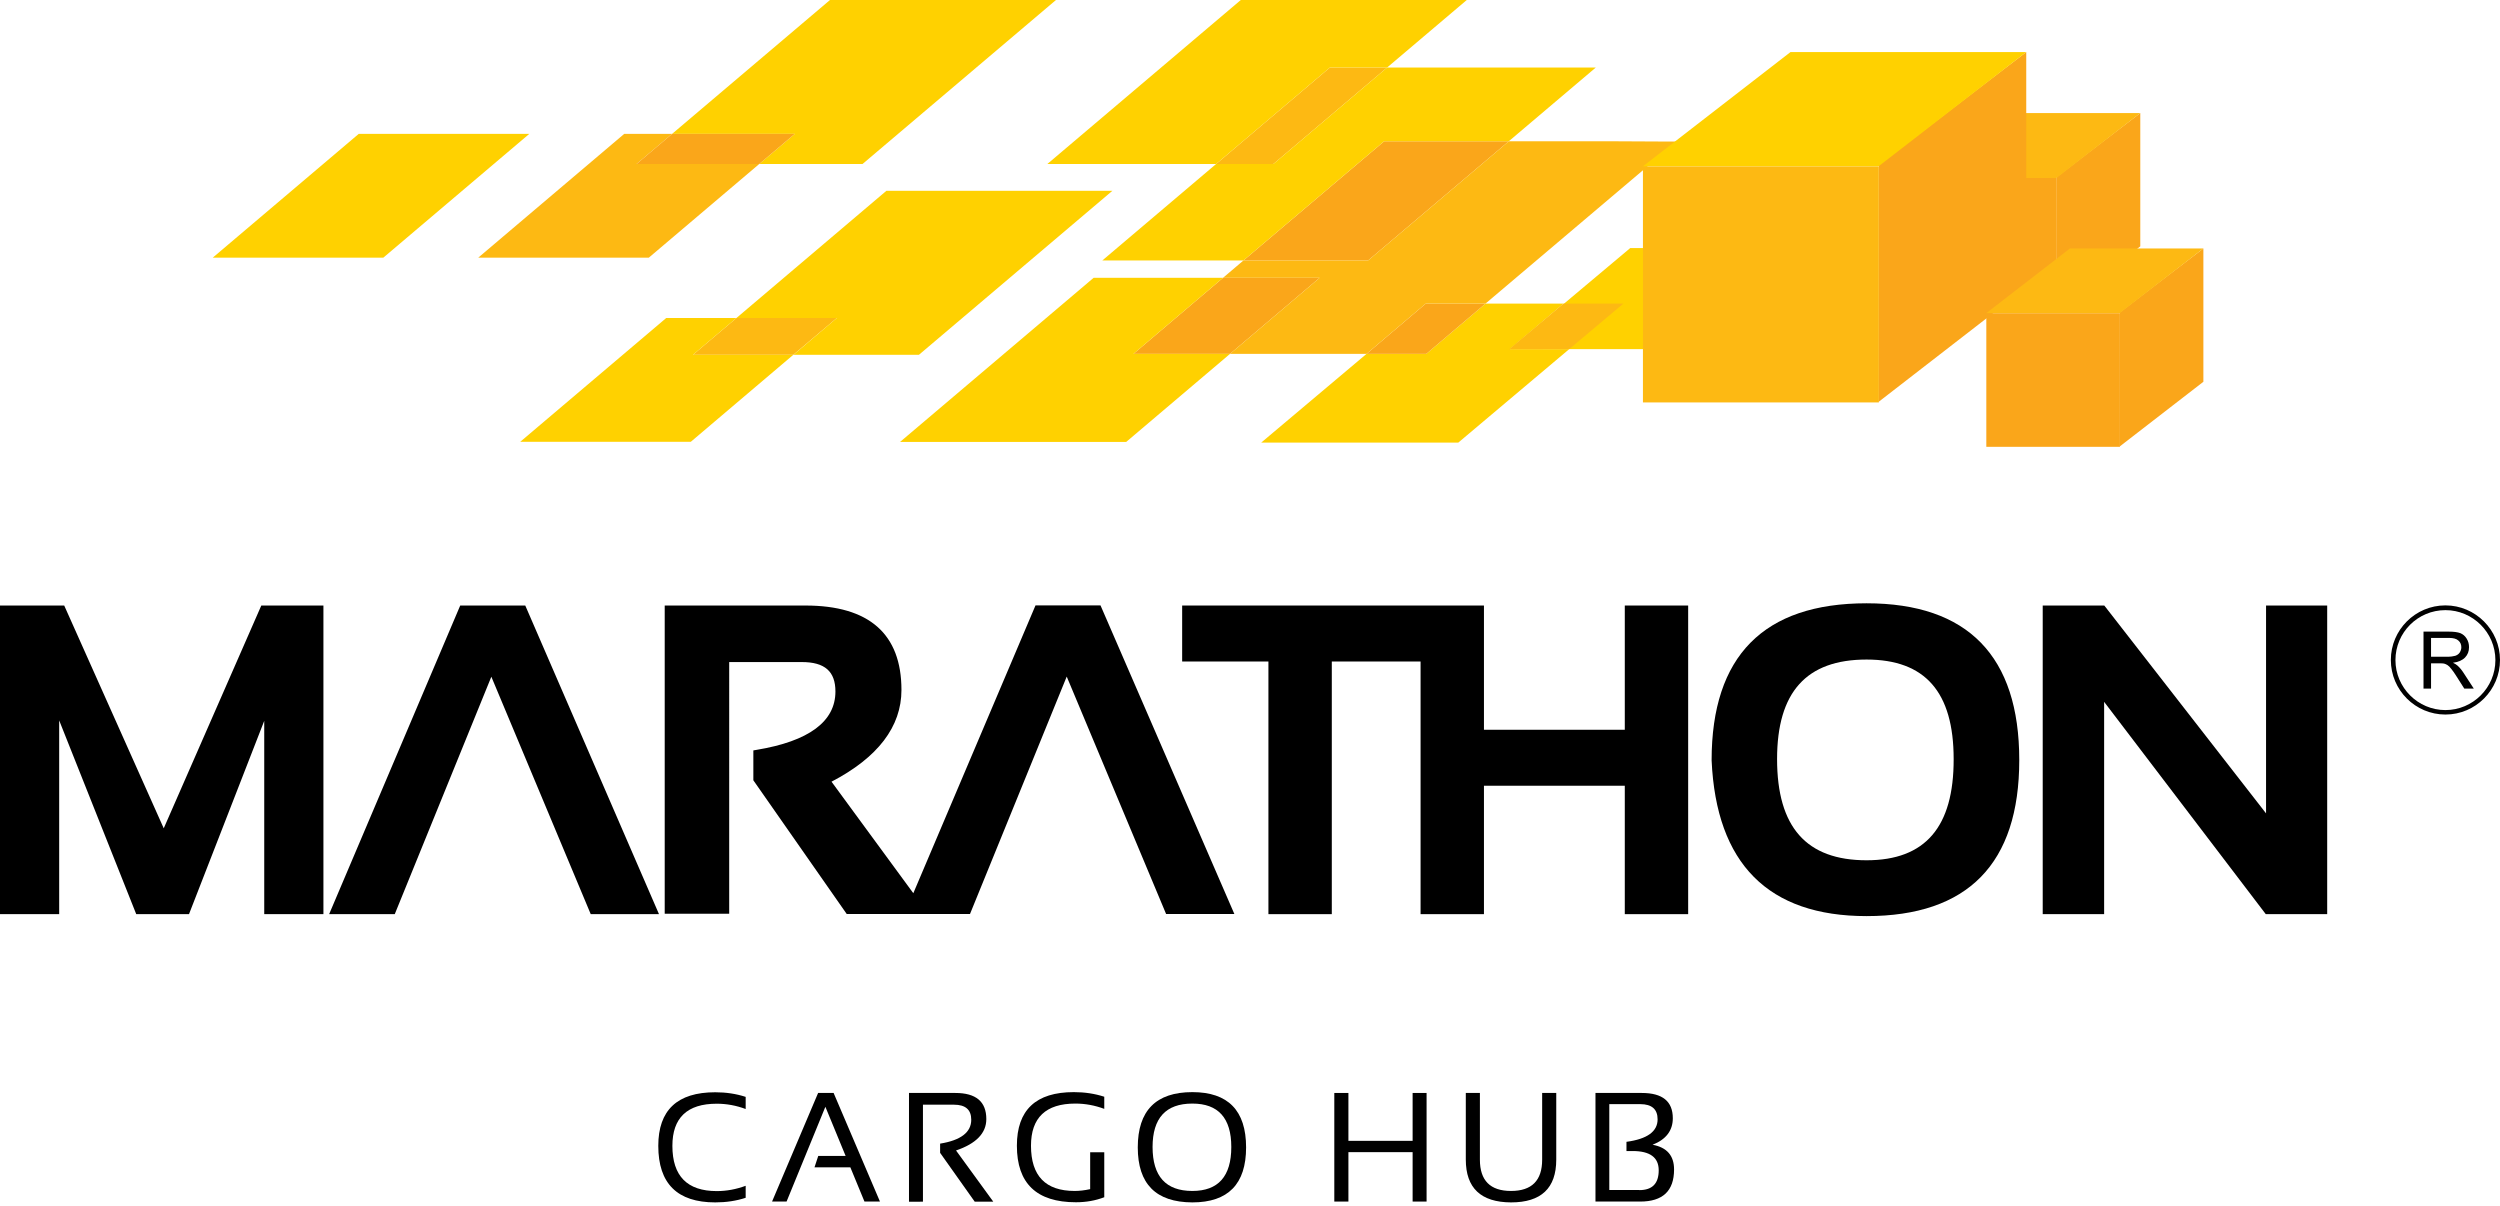 <?xml version="1.0" encoding="utf-8"?>
<!-- Generator: Adobe Illustrator 24.3.0, SVG Export Plug-In . SVG Version: 6.00 Build 0)  -->
<svg version="1.1" id="Layer_1" xmlns="http://www.w3.org/2000/svg" xmlns:xlink="http://www.w3.org/1999/xlink" x="0px" y="0px"
	 viewBox="0 0 179.1 86.38" style="enable-background:new 0 0 179.1 86.38;" xml:space="preserve">
<style type="text/css">
	.st0{fill:#FAA61A;}
	.st1{fill:#FDB913;}
	.st2{fill:#FFD100;}
</style>
<g>
	<polygon class="st0" points="147.33,22.29 147.35,12.67 153.33,8.1 153.33,17.65 	"/>
	<polygon class="st1" points="147.33,12.75 137.77,12.75 143.77,8.1 153.33,8.1 	"/>
	<rect x="137.78" y="12.75" class="st0" width="9.57" height="9.57"/>
	<path d="M53.42,85.81c-0.67,0.22-1.39,0.33-2.18,0.33c-2.72,0-4.08-1.35-4.08-4.05c0-2.56,1.36-3.84,4.08-3.84
		c0.78,0,1.5,0.11,2.18,0.33v0.87c-0.67-0.25-1.36-0.38-2.07-0.38c-2.12,0-3.18,1.01-3.18,3.02c0,2.16,1.06,3.24,3.18,3.24
		c0.71,0,1.39-0.13,2.07-0.38V85.81z"/>
	<polygon points="56.35,86.08 55.31,86.08 58.61,78.3 59.72,78.3 63.04,86.08 61.93,86.08 60.92,83.63 58.35,83.63 58.62,82.81 
		60.58,82.81 59.13,79.29 	"/>
	<path d="M65.12,86.08V78.3h3.32c1.48,0,2.22,0.62,2.22,1.87c0,1.01-0.73,1.76-2.17,2.25l2.67,3.67h-1.33l-2.48-3.5v-0.66
		c1.48-0.24,2.23-0.81,2.23-1.71c0-0.72-0.41-1.08-1.24-1.08h-2.22v6.95H65.12z"/>
	<path d="M79.11,85.77c-0.63,0.24-1.3,0.36-2.03,0.36c-2.82,0-4.23-1.35-4.23-4.05c0-2.56,1.36-3.84,4.08-3.84
		c0.78,0,1.5,0.11,2.18,0.33v0.87c-0.67-0.25-1.36-0.38-2.07-0.38c-2.12,0-3.18,1.01-3.18,3.02c0,2.16,1.04,3.24,3.13,3.24
		c0.33,0,0.7-0.04,1.11-0.13v-2.64h1.01V85.77z"/>
	<path d="M81.51,82.2c0-2.63,1.3-3.96,3.91-3.96c2.56,0,3.85,1.32,3.85,3.96c0,2.62-1.28,3.94-3.85,3.94
		C82.81,86.13,81.51,84.82,81.51,82.2 M85.42,85.32c1.86,0,2.79-1.05,2.79-3.15c0-2.07-0.93-3.11-2.79-3.11
		c-1.9,0-2.85,1.04-2.85,3.11C82.57,84.27,83.52,85.32,85.42,85.32"/>
	<polygon points="95.59,86.08 95.59,78.3 96.6,78.3 96.6,81.73 101.2,81.73 101.2,78.3 102.2,78.3 102.2,86.08 101.2,86.08 
		101.2,82.54 96.6,82.54 96.6,86.08 	"/>
	<path d="M105.01,83.07V78.3h1.01v4.78c0,1.49,0.74,2.24,2.23,2.24c1.49,0,2.23-0.75,2.23-2.24V78.3h1.01v4.78
		c0,2.04-1.08,3.06-3.24,3.06C106.09,86.13,105.01,85.11,105.01,83.07"/>
	<path d="M114.3,86.08V78.3h3.32c1.48,0,2.22,0.6,2.22,1.81c0,0.88-0.48,1.52-1.45,1.9c1.03,0.19,1.54,0.78,1.54,1.77
		c0,1.54-0.81,2.3-2.43,2.3H114.3z M117.44,85.26c0.93,0,1.39-0.47,1.39-1.42c0-0.92-0.62-1.38-1.87-1.38h-0.44v-0.66
		c1.49-0.2,2.23-0.74,2.23-1.61c0-0.72-0.41-1.09-1.24-1.09h-2.22v6.15H117.44z"/>
	<polygon points="11.73,59.34 4.6,43.38 0,43.38 0,65.49 4.24,65.49 4.24,51.61 9.76,65.49 13.54,65.49 18.93,51.64 18.93,65.49 
		23.17,65.49 23.17,43.38 18.72,43.38 	"/>
	<polygon points="32.97,43.38 23.58,65.49 28.28,65.49 35.2,48.48 42.32,65.49 47.21,65.49 37.63,43.38 	"/>
	<path d="M74.18,43.38l-8.75,20.61l-5.86-7.99c3.32-1.73,5.01-3.94,5.01-6.57c0-4.01-2.31-6.05-6.88-6.05H47.62v22.08h4.62V47.43
		h5.2c1.65,0,2.41,0.67,2.41,2.11c0,2.15-1.9,3.56-5.65,4.18l-0.23,0.04v2.14l6.69,9.58h4.13h1.74h2.96l6.93-17.01l7.12,17.01h4.89
		l-9.59-22.11H74.18z"/>
	<polygon points="116.4,52.28 106.31,52.28 106.31,43.38 102.31,43.38 101.77,43.38 84.69,43.38 84.69,47.39 90.87,47.39 
		90.87,65.49 95.41,65.49 95.41,47.39 101.77,47.39 101.77,65.49 106.31,65.49 106.31,56.29 116.4,56.29 116.4,65.49 120.94,65.49 
		120.94,43.38 116.4,43.38 	"/>
	<path d="M133.72,43.22c-7.37,0-11.1,3.78-11.1,11.25c0.33,7.41,4.06,11.16,11.1,11.16c7.26,0,10.94-3.76,10.94-11.18
		C144.66,47.01,140.98,43.22,133.72,43.22 M133.72,61.63c-4.31,0-6.41-2.37-6.41-7.25c0-4.8,2.1-7.13,6.41-7.13
		c4.2,0,6.24,2.33,6.24,7.13C139.97,59.25,137.93,61.63,133.72,61.63"/>
	<polygon points="162.34,43.38 162.34,58.27 150.83,43.48 150.75,43.38 146.34,43.38 146.34,65.49 150.74,65.49 150.74,50.28 
		162.32,65.49 166.72,65.49 166.72,43.38 	"/>
	<path d="M176.5,48.22c-0.14-0.22-0.29-0.4-0.45-0.54c-0.07-0.07-0.18-0.13-0.32-0.2c0.39-0.05,0.68-0.18,0.87-0.38
		c0.19-0.2,0.28-0.44,0.28-0.73c0-0.23-0.05-0.43-0.17-0.62c-0.11-0.18-0.26-0.31-0.45-0.39c-0.19-0.07-0.46-0.11-0.83-0.11h-1.81
		v4.08h0.54v-1.81h0.63c0.14,0,0.24,0.01,0.3,0.02c0.08,0.02,0.17,0.06,0.25,0.11c0.08,0.05,0.17,0.14,0.27,0.27
		c0.11,0.13,0.24,0.32,0.39,0.56l0.54,0.85h0.68L176.5,48.22z M175.32,47.05h-1.16V45.7h1.29c0.3,0,0.53,0.06,0.67,0.19
		c0.14,0.12,0.21,0.28,0.21,0.48c0,0.13-0.04,0.25-0.11,0.37c-0.07,0.11-0.18,0.19-0.32,0.24
		C175.76,47.02,175.56,47.05,175.32,47.05"/>
	<path d="M175.19,43.37c-2.16,0-3.91,1.76-3.91,3.91c0,2.16,1.76,3.91,3.91,3.91c2.16,0,3.91-1.76,3.91-3.91
		C179.1,45.13,177.34,43.37,175.19,43.37 M175.19,43.71c1.97,0,3.58,1.61,3.58,3.58c0,1.97-1.61,3.58-3.58,3.58
		c-1.97,0-3.58-1.61-3.58-3.58C171.61,45.31,173.21,43.71,175.19,43.71"/>
	<polygon class="st2" points="108.17,25.01 112.01,21.75 106.42,21.75 102.18,25.35 97.9,25.35 90.35,31.71 104.47,31.71 
		112.42,25.01 	"/>
	<polygon class="st1" points="91.22,11.75 99.37,4.84 95.27,4.84 87.12,11.75 	"/>
	<polygon class="st0" points="87.62,19.9 81.2,25.35 88.12,25.35 94.54,19.9 	"/>
	<polygon class="st1" points="45.6,11.75 48.15,9.59 44.72,9.59 34.26,18.46 46.48,18.46 54.39,11.75 	"/>
	<polygon class="st2" points="59.46,0 48.15,9.59 56.94,9.59 54.39,11.75 61.79,11.75 75.65,0 	"/>
	<polygon class="st0" points="56.94,9.59 48.15,9.59 45.6,11.75 54.39,11.75 	"/>
	<polygon class="st0" points="99.16,10.12 89.08,18.66 98.01,18.66 108.09,10.12 	"/>
	<polygon class="st2" points="81.2,25.35 87.62,19.9 78.35,19.9 64.48,31.66 80.68,31.66 88.12,25.35 	"/>
	<polygon class="st2" points="95.27,4.84 99.37,4.84 105.08,0 88.89,0 75.03,11.75 87.12,11.75 	"/>
	<polygon class="st2" points="99.16,10.12 108.09,10.12 114.32,4.84 99.37,4.84 91.22,11.75 87.12,11.75 78.97,18.66 89.08,18.66 	
		"/>
	<polygon class="st0" points="102.18,25.35 106.42,21.75 102.14,21.75 97.9,25.35 	"/>
	<polygon class="st1" points="97.9,25.35 102.14,21.75 106.42,21.75 120.13,10.14 119.39,10.14 115.41,10.12 108.09,10.12 
		98.01,18.66 89.08,18.66 87.62,19.9 94.54,19.9 88.12,25.35 	"/>
	<polygon class="st2" points="27.46,18.46 15.24,18.46 25.7,9.59 37.92,9.59 	"/>
	<polygon class="st1" points="52.76,22.78 49.64,25.42 56.83,25.42 59.95,22.78 	"/>
	<polygon class="st2" points="63.5,13.67 52.76,22.78 59.95,22.78 56.84,25.42 65.83,25.42 79.69,13.67 	"/>
	<polygon class="st2" points="49.64,25.42 52.76,22.78 47.73,22.78 37.27,31.65 49.49,31.65 56.83,25.42 	"/>
	<polygon class="st2" points="118.51,25.01 108.17,25.01 116.79,17.77 127.14,17.76 	"/>
	<polygon class="st1" points="112.42,25.01 108.12,25.02 112.01,21.75 116.3,21.75 	"/>
	<polygon class="st0" points="134.57,28.8 134.6,11.8 145.16,3.73 145.16,20.6 	"/>
	<polygon class="st2" points="134.56,11.93 117.68,11.93 128.27,3.73 145.16,3.73 	"/>
	<rect x="117.7" y="11.93" class="st1" width="16.9" height="16.9"/>
	<polygon class="st0" points="151.85,31.99 151.87,22.37 157.85,17.8 157.85,27.35 	"/>
	<polygon class="st1" points="151.85,22.44 142.29,22.44 148.29,17.8 157.85,17.8 	"/>
	<rect x="142.3" y="22.44" class="st0" width="9.57" height="9.57"/>
</g>
</svg>

